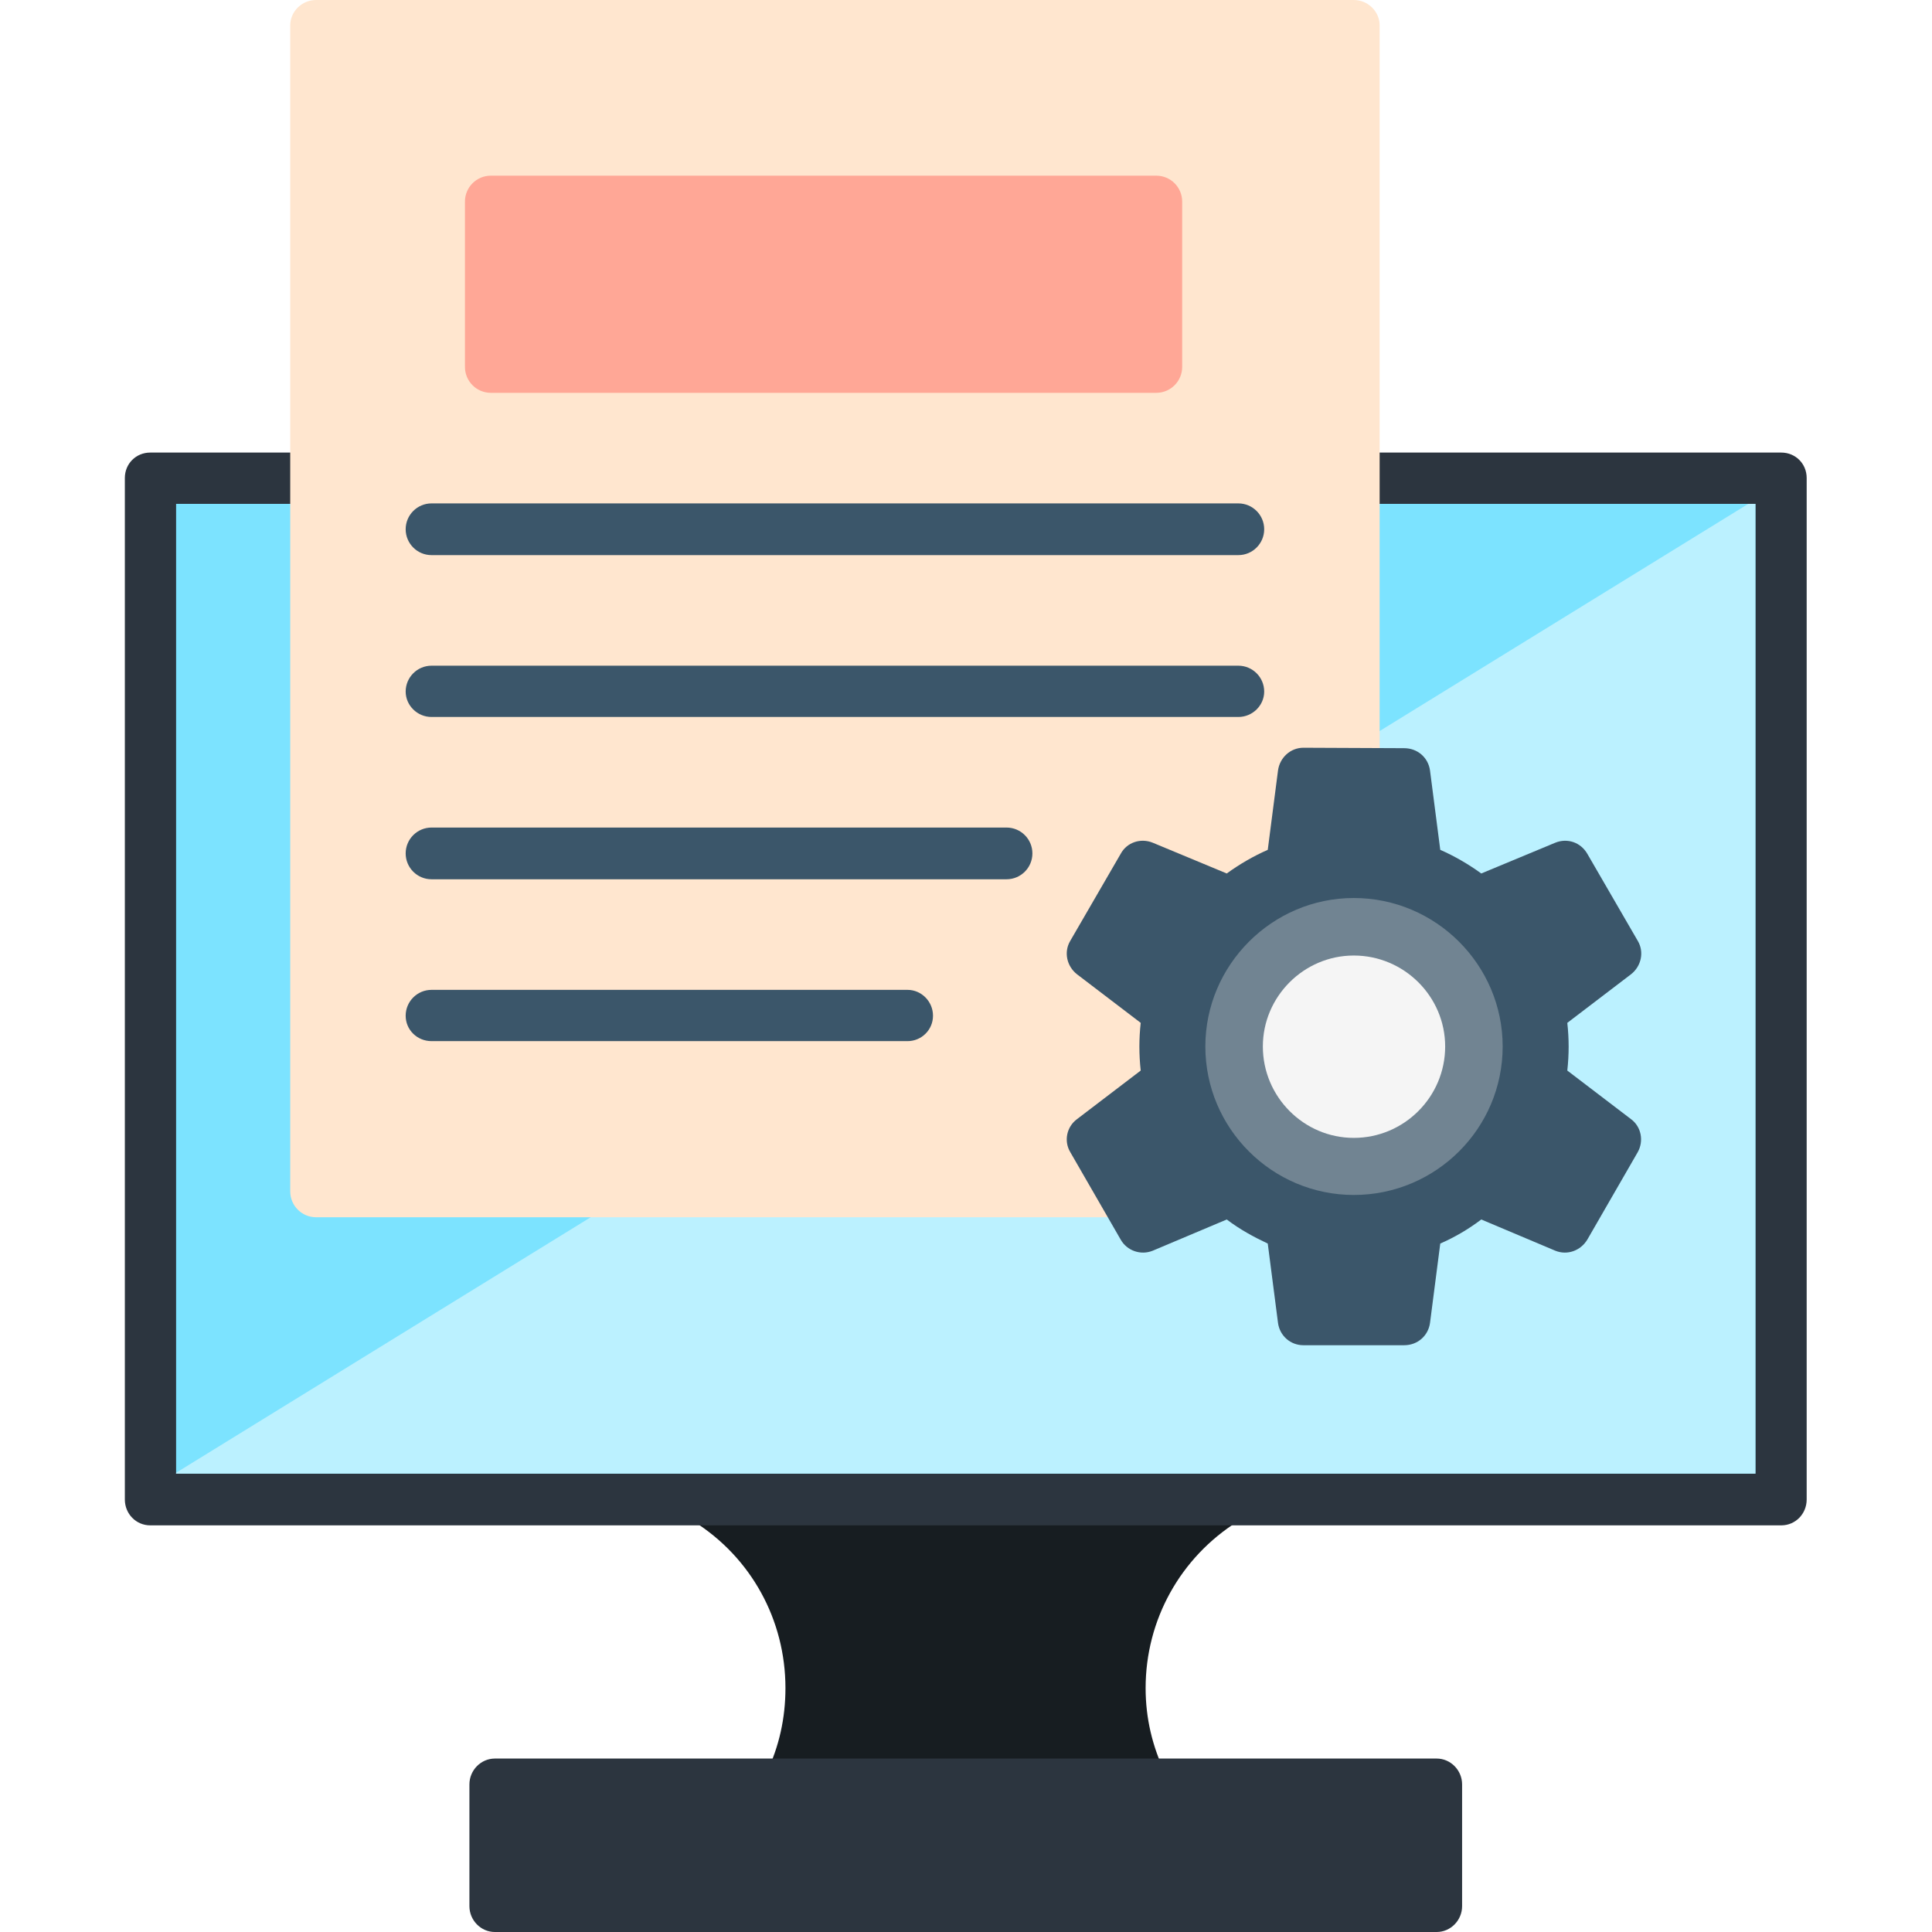 <svg xmlns="http://www.w3.org/2000/svg" xmlns:xlink="http://www.w3.org/1999/xlink" width="1000" zoomAndPan="magnify" viewBox="0 0 750 750" height="1000" preserveAspectRatio="xMidYMid meet" version="1.0"><defs><clipPath id="392eadb855"><path d="M 48.281 175 L 701.531 175 L 701.531 593 L 48.281 593 Z M 48.281 175 " clip-rule="nonzero"/></clipPath></defs><path fill="#171d21" d="M 306.469 702.746 C 305.086 702.746 303.527 702.398 302.145 701.707 C 297.125 699.285 295.047 693.398 297.469 688.379 C 302.488 677.996 304.91 666.918 304.91 655.32 C 304.91 628.836 291.586 604.605 269.266 590.582 C 264.594 587.641 263.207 581.41 266.148 576.738 C 269.094 572.062 275.148 570.68 279.82 573.621 C 282.934 575.523 285.875 577.602 288.645 579.852 L 461.168 579.852 C 463.938 577.602 466.879 575.523 469.992 573.621 C 474.664 570.68 480.719 572.062 483.664 576.738 C 486.605 581.41 485.219 587.641 480.547 590.582 C 458.227 604.605 444.727 628.836 444.727 655.32 C 444.727 666.918 447.324 677.996 452.344 688.379 C 454.766 693.398 452.688 699.285 447.668 701.707 C 446.285 702.398 444.727 702.746 443.344 702.746 C 439.535 702.746 436.074 700.668 434.344 697.035 C 433.133 694.609 432.098 692.359 431.23 689.938 L 318.582 689.938 C 317.715 692.359 316.68 694.609 315.465 697.035 C 313.738 700.668 310.277 702.746 306.469 702.746 Z M 306.469 702.746 " fill-opacity="1" fill-rule="evenodd"/><g clip-path="url(#392eadb855)"><path fill="#2c353f" d="M 691.484 592.141 L 58.328 592.141 C 52.793 592.141 48.465 587.641 48.465 582.102 L 48.465 185.555 C 48.465 180.016 52.793 175.688 58.328 175.688 C 145.887 175.688 603.926 175.688 691.484 175.688 C 697.02 175.688 701.348 180.016 701.348 185.555 L 701.348 582.102 C 701.348 587.641 697.02 592.141 691.484 592.141 Z M 691.484 592.141 " fill-opacity="1" fill-rule="evenodd"/></g><path fill="#7ce3ff" d="M 68.363 572.062 L 681.449 572.062 L 681.449 195.594 C 667.949 195.594 81.863 195.594 68.363 195.594 Z M 68.363 572.062 " fill-opacity="1" fill-rule="evenodd"/><path fill="#bbf1ff" d="M 68.363 572.062 L 681.449 572.062 L 681.449 195.594 L 678.68 195.594 L 68.363 571.719 Z M 68.363 572.062 " fill-opacity="1" fill-rule="evenodd"/><path fill="#2c353f" d="M 557.723 750 L 192.09 750 C 186.727 750 182.227 745.5 182.227 739.961 L 182.227 692.707 C 182.227 687.168 186.727 682.668 192.09 682.668 L 557.723 682.668 C 563.086 682.668 567.586 687.168 567.586 692.707 L 567.586 739.961 C 567.586 745.5 563.086 750 557.723 750 Z M 557.723 750 " fill-opacity="1" fill-rule="evenodd"/><path fill="#ffe6cf" d="M 435.902 472.535 C 435.902 472.535 435.73 472.535 435.73 472.535 L 122.699 472.535 C 117.164 472.535 112.664 468.035 112.664 462.496 L 112.664 9.867 C 112.664 4.5 117.164 0 122.699 0 L 525.539 0 C 531.074 0 535.574 4.5 535.574 9.867 L 535.574 300.312 C 535.574 305.852 531.074 310.352 525.539 310.352 L 514.809 310.352 L 511.176 338.219 C 510.828 342.027 508.234 345.141 504.602 346.527 C 497.16 349.121 490.41 353.105 484.355 358.297 C 481.414 360.719 477.434 361.238 473.973 359.855 L 447.844 348.949 L 437.113 367.645 L 459.609 384.781 C 462.551 387.031 463.938 390.836 463.242 394.473 C 462.551 398.453 462.207 402.434 462.207 406.242 C 462.207 410.223 462.551 414.203 463.242 418.012 C 463.938 421.82 462.551 425.629 459.609 427.879 L 437.113 445.016 L 443.691 456.438 C 445.074 457.996 445.938 460.246 445.938 462.496 C 445.938 468.035 441.441 472.535 435.902 472.535 Z M 435.902 472.535 " fill-opacity="1" fill-rule="evenodd"/><path fill="#000002" d="M 478.645 472.535 C 478.473 472.535 478.473 472.535 478.473 472.535 L 476.395 472.535 C 471.723 472.535 467.57 469.246 466.703 464.574 C 465.664 459.902 468.262 455.227 472.586 453.324 L 473.973 452.805 C 477.258 451.418 481.238 451.938 484.008 454.188 C 486.777 455.918 488.508 459.035 488.508 462.496 C 488.508 468.035 484.008 472.535 478.645 472.535 Z M 478.645 472.535 " fill-opacity="1" fill-rule="evenodd"/><path fill="#3b566a" d="M 545.09 522.215 L 505.984 522.215 C 500.965 522.215 496.812 518.578 496.121 513.559 L 492.141 482.75 C 486.605 480.152 481.238 477.211 476.223 473.402 L 447.496 485.52 C 442.824 487.422 437.461 485.52 435.039 481.191 L 415.484 447.266 C 412.887 442.938 414.102 437.398 418.078 434.457 L 442.824 415.59 C 442.48 412.473 442.305 409.359 442.305 406.242 C 442.305 403.301 442.48 400.184 442.824 397.07 L 418.078 378.203 C 414.102 375.086 412.887 369.547 415.484 365.219 L 435.039 331.469 C 437.461 326.969 442.824 325.238 447.496 327.141 L 476.223 339.082 C 481.238 335.449 486.605 332.332 492.141 329.91 L 496.121 299.102 C 496.812 294.082 500.965 290.273 505.984 290.273 L 545.09 290.445 C 550.281 290.445 554.438 294.082 555.129 299.102 L 559.109 329.91 C 564.645 332.332 570.008 335.449 575.027 339.082 L 603.754 327.141 C 608.426 325.238 613.617 326.969 616.211 331.469 L 635.766 365.219 C 638.359 369.547 637.148 375.086 633.168 378.203 L 608.426 397.07 C 608.77 400.184 608.945 403.301 608.945 406.242 C 608.945 409.359 608.77 412.473 608.426 415.59 L 633.168 434.457 C 637.148 437.398 638.188 442.938 635.766 447.266 L 616.211 481.191 C 613.617 485.52 608.426 487.422 603.754 485.52 L 575.027 473.402 C 570.008 477.211 564.645 480.324 559.109 482.75 L 555.129 513.559 C 554.438 518.578 550.281 522.215 545.09 522.215 Z M 545.09 522.215 " fill-opacity="1" fill-rule="evenodd"/><path fill="#718492" d="M 525.539 463.883 C 493.871 463.883 467.914 438.09 467.914 406.242 C 467.914 374.566 493.871 348.605 525.539 348.605 C 557.379 348.605 583.332 374.566 583.332 406.242 C 583.332 438.09 557.379 463.883 525.539 463.883 Z M 525.539 463.883 " fill-opacity="1" fill-rule="evenodd"/><path fill="#ffa796" d="M 448.883 152.492 L 190.531 152.492 C 184.996 152.492 180.496 147.992 180.496 142.453 L 180.496 78.238 C 180.496 72.699 184.996 68.199 190.531 68.199 L 448.883 68.199 C 454.418 68.199 458.918 72.699 458.918 78.238 L 458.918 142.453 C 458.918 147.992 454.418 152.492 448.883 152.492 Z M 448.883 152.492 " fill-opacity="1" fill-rule="evenodd"/><path fill="#3b566a" d="M 480.719 215.496 L 167.516 215.496 C 161.98 215.496 157.48 210.996 157.48 205.457 C 157.48 199.918 161.98 195.418 167.516 195.418 L 480.719 195.418 C 486.258 195.418 490.758 199.918 490.758 205.457 C 490.758 210.996 486.258 215.496 480.719 215.496 Z M 480.719 215.496 " fill-opacity="1" fill-rule="evenodd"/><path fill="#3b566a" d="M 480.719 278.328 L 167.516 278.328 C 161.98 278.328 157.48 273.828 157.48 268.465 C 157.48 262.926 161.98 258.422 167.516 258.422 L 480.719 258.422 C 486.258 258.422 490.758 262.926 490.758 268.465 C 490.758 273.828 486.258 278.328 480.719 278.328 Z M 480.719 278.328 " fill-opacity="1" fill-rule="evenodd"/><path fill="#3b566a" d="M 390.738 341.332 L 167.516 341.332 C 161.98 341.332 157.48 336.832 157.48 331.293 C 157.48 325.754 161.98 321.254 167.516 321.254 L 390.738 321.254 C 396.277 321.254 400.777 325.754 400.777 331.293 C 400.777 336.832 396.277 341.332 390.738 341.332 Z M 390.738 341.332 " fill-opacity="1" fill-rule="evenodd"/><path fill="#3b566a" d="M 352.324 404.164 L 167.516 404.164 C 161.98 404.164 157.48 399.84 157.48 394.301 C 157.48 388.762 161.98 384.262 167.516 384.262 L 352.324 384.262 C 357.688 384.262 362.188 388.762 362.188 394.301 C 362.188 399.84 357.688 404.164 352.324 404.164 Z M 352.324 404.164 " fill-opacity="1" fill-rule="evenodd"/><path fill="#f5f5f5" d="M 525.539 370.934 C 506.156 370.934 490.238 386.855 490.238 406.242 C 490.238 425.801 506.156 441.727 525.539 441.727 C 545.09 441.727 561.012 425.801 561.012 406.242 C 561.012 386.855 545.09 370.934 525.539 370.934 Z M 525.539 370.934 " fill-opacity="1" fill-rule="evenodd"/></svg>
